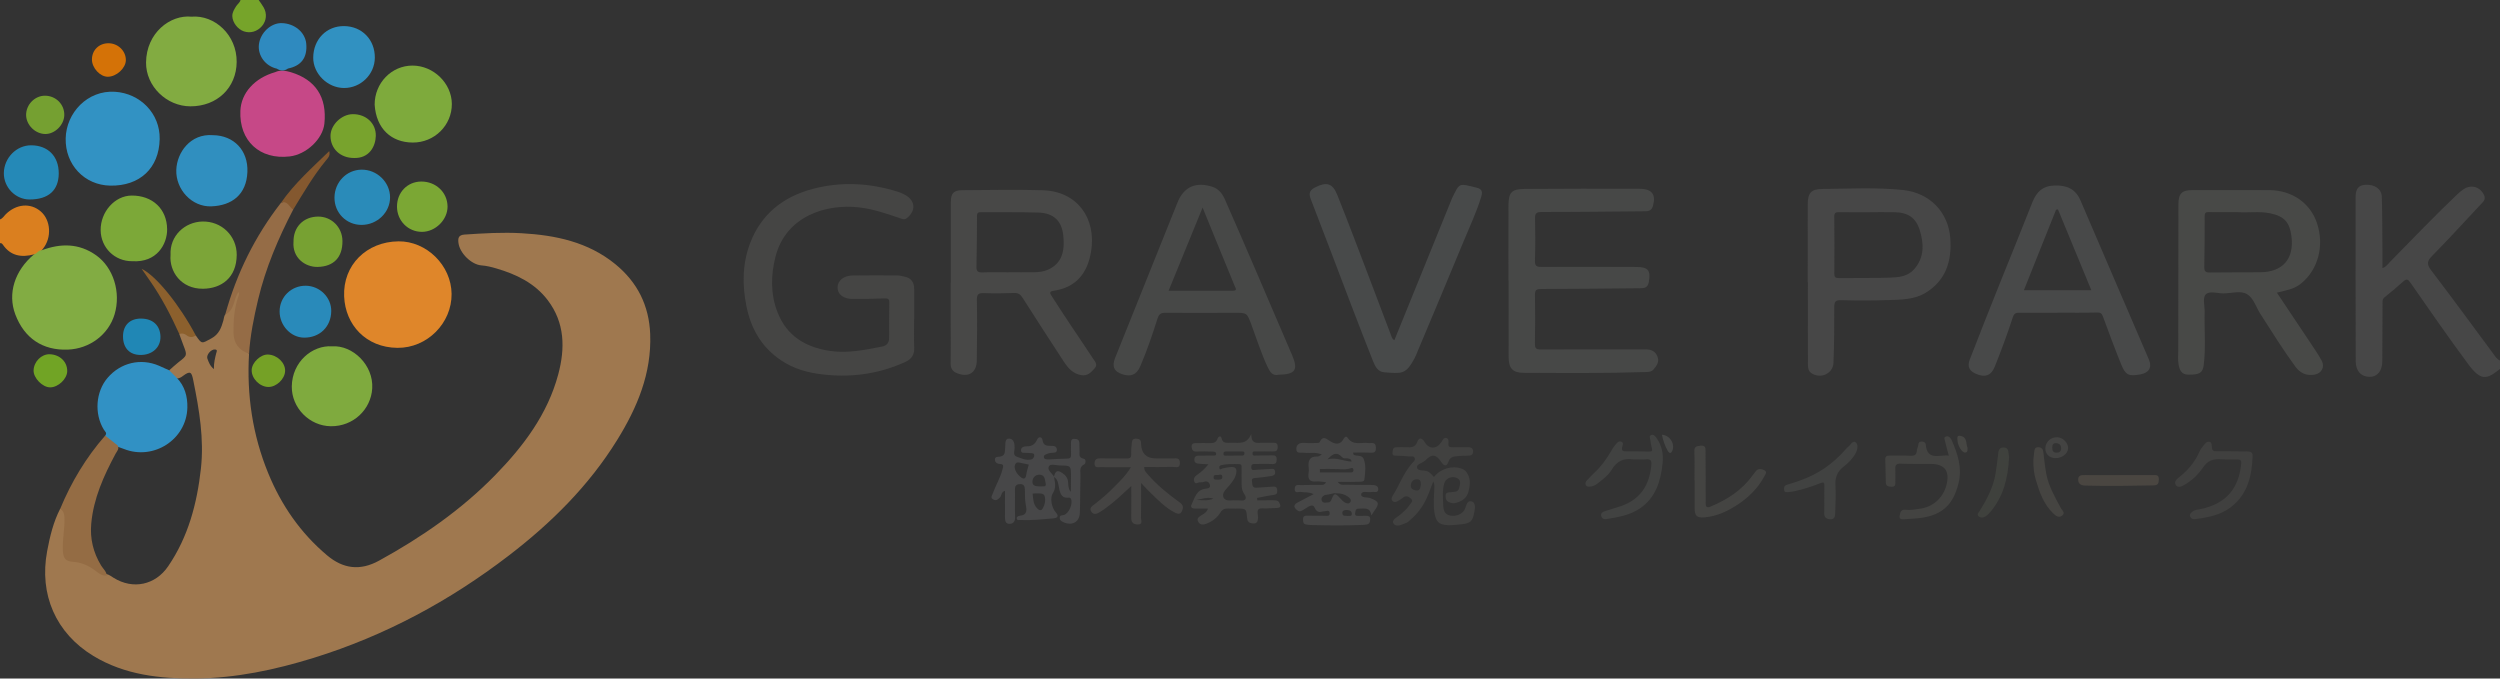 <?xml version="1.0" encoding="UTF-8"?>
<svg xmlns="http://www.w3.org/2000/svg" id="_レイヤー_1" data-name=" レイヤー 1" width="1787.85" height="485.23" viewBox="0 0 1787.85 485.23">
  <rect x="0" y="0" width="1787.85" height="485.23" fill="#333333" stroke="none"/>
  <defs>
    <style>
      .cls-1 {
        fill: #9f784f;
      }

      .cls-1, .cls-2, .cls-3, .cls-4, .cls-5, .cls-6, .cls-7, .cls-8, .cls-9, .cls-10, .cls-11, .cls-12, .cls-13, .cls-14, .cls-15, .cls-16, .cls-17, .cls-18, .cls-19, .cls-20, .cls-21, .cls-22, .cls-23, .cls-24, .cls-25, .cls-26, .cls-27, .cls-28, .cls-29, .cls-30, .cls-31, .cls-32, .cls-33, .cls-34, .cls-35, .cls-36, .cls-37, .cls-38, .cls-39, .cls-40, .cls-41, .cls-42, .cls-43, .cls-44, .cls-45, .cls-46, .cls-47, .cls-48, .cls-49, .cls-50, .cls-51, .cls-52, .cls-53 {
        stroke-width: 0px;
      }

      .cls-2 {
        fill: #464643;
      }

      .cls-3 {
        fill: #7ca838;
      }

      .cls-4 {
        fill: #4a4641;
      }

      .cls-5 {
        fill: #f9f9f9;
      }

      .cls-6 {
        fill: #82ac43;
      }

      .cls-7 {
        fill: #454443;
      }

      .cls-8 {
        fill: #40403f;
      }

      .cls-9 {
        fill: #434341;
      }

      .cls-10 {
        fill: #484847;
      }

      .cls-11 {
        fill: #956c46;
      }

      .cls-12 {
        fill: #3191c1;
      }

      .cls-13 {
        fill: #474747;
      }

      .cls-14 {
        fill: #454544;
      }

      .cls-15 {
        fill: #7ba734;
      }

      .cls-16 {
        fill: #da7f1f;
      }

      .cls-17 {
        fill: #d47207;
      }

      .cls-18 {
        fill: #3191c4;
      }

      .cls-19 {
        fill: #c64887;
      }

      .cls-20 {
        fill: #75a126;
      }

      .cls-21 {
        fill: #7eaa3c;
      }

      .cls-22 {
        fill: #484949;
      }

      .cls-23 {
        fill: #7ca538;
      }

      .cls-24 {
        fill: #414241;
      }

      .cls-25 {
        fill: #3f413d;
      }

      .cls-26 {
        fill: #84582f;
      }

      .cls-27 {
        fill: #71a425;
      }

      .cls-28 {
        fill: #2087b5;
      }

      .cls-29 {
        fill: #454441;
      }

      .cls-30 {
        fill: #464746;
      }

      .cls-31 {
        fill: #308fbf;
      }

      .cls-32 {
        fill: #946c44;
      }

      .cls-33 {
        fill: #82ab41;
      }

      .cls-34 {
        fill: #7faa3e;
      }

      .cls-35 {
        fill: #75a031;
      }

      .cls-36 {
        fill: #78a32d;
      }

      .cls-37 {
        fill: #8c602d;
      }

      .cls-38 {
        fill: #464646;
      }

      .cls-39 {
        fill: #474748;
      }

      .cls-40 {
        fill: #2589b7;
      }

      .cls-41 {
        fill: #484a4a;
      }

      .cls-42 {
        fill: #df862a;
      }

      .cls-43 {
        fill: #2f8abf;
      }

      .cls-44 {
        fill: #76a42a;
      }

      .cls-45 {
        fill: #474847;
      }

      .cls-46 {
        fill: #2a8bb9;
      }

      .cls-47 {
        fill: #484947;
      }

      .cls-48 {
        fill: #298aba;
      }

      .cls-49 {
        fill: #3292c3;
      }

      .cls-50 {
        fill: #414140;
      }

      .cls-51 {
        fill: #77a132;
      }

      .cls-52 {
        fill: #434342;
      }

      .cls-53 {
        fill: #444442;
      }
    </style>
  </defs>
  <path class="cls-13" d="M1787.82,263.87c-9.52,7.56-13.56,8.83-22.72-3.5-14.15-19.04-27.61-38.59-41.19-58.05-1.75-2.5-2.78-3.23-5.22-1.04-4.33,3.88-8.78,7.65-13.34,11.26-1.83,1.44-1.49,3.18-1.5,4.95-.07,13.66-.07,27.32-.17,40.97-.05,6.76-3.53,11-8.89,11.04-6.11.05-10.1-4.05-10.12-11.11-.11-39.14-.11-78.28-.08-117.43,0-6.06,2.21-8.58,7.1-8.81,6.67-.32,11.45,2.95,11.64,8.72.38,12.15.33,24.31.43,36.47.04,4.66,0,9.32,0,14.39,2.72-.79,4-3.01,5.65-4.67,15.92-16.11,31.51-32.56,47.96-48.14,1.44-1.37,3-2.66,4.66-3.73,5.4-3.48,11.7-1.5,14.42,4.32,1.52,3.25-.81,4.96-2.56,6.84-11.48,12.29-22.82,24.72-34.63,36.69-3.82,3.88-3.79,6.18-.52,10.45,14.93,19.53,29.41,39.4,44.06,59.14,1.45,1.96,2.68,4.15,5.05,5.22v6l-.03.02Z"></path>
  <path class="cls-16" d="M0,156.92c1.84-.62,2.74-2.31,3.99-3.57,7.56-7.61,17.9-8.49,25.24-2.07,7.16,6.26,7.88,18.7,1.54,26.53-.3.37-.58.76-.88,1.14-1.59,1.48-2.79,3.69-5.56,2.96-8.9,2.36-16.7,1.22-22.3-6.97-.49-.71-1.08-1.24-2.04-1.02v-16.99h0Z"></path>
  <path class="cls-44" d="M184.99,0c1.2,1.76,2.51,3.46,3.56,5.3,2.53,4.43,2.02,9.59-1.19,13.34-3.36,3.93-8.27,5.37-12.94,3.8-4.34-1.47-8.1-6.24-8.28-10.8-.11-2.74,1.39-5,2.78-7.24.94-1.52,2.66-2.5,3.06-4.4h13.01Z"></path>
  <path class="cls-1" d="M464.98,238.95c-.8-20.47-9.14-37.15-24.97-50.06-19.47-15.88-42.71-20.7-66.94-22.09-13.63-.79-27.26.04-40.89.95-4.55.3-4.71,2.9-4.3,6.07.93,7.22,9.22,15.45,16.46,15.98,3.7.27,7.2,1.17,10.67,2.19,14.28,4.19,27.44,10.5,36.67,22.65,12.32,16.21,12.54,34.47,7.52,53.17-7.64,28.47-24.83,51.23-44.93,71.84-24.32,24.94-52.71,44.55-83.19,61.3-13.58,7.46-25.72,5.85-37.24-3.86-18.95-15.96-32.61-35.76-41.97-58.54-11.28-27.45-15.51-56.09-13.76-85.66-7.57-4.6-10.85-11.25-9.8-20.1.72-6.06.73-12.21,2.77-18.1.77-2.22,1.8-4.72-.82-7.38-4.27,5.43-4.36,12.8-9.17,17.55-.96,1.24-.91,2.78-1.31,4.2-1.48,5.22-3.08,9.97-8.65,12.97-6.95,3.75-6.64,4.32-11.13-2.16h-.03c-2.41-.24-4.81-.39-7.03-1.61-1.62-.9-3.38-1.29-4.75.59.96,2.62,1.88,5.27,2.89,7.87,2.91,7.49,2.89,7.44-3.36,12.28-2.34,1.82-4.48,3.89-6.72,5.85.03,3.67,2.46,5.07,5.54,5.85,1.58-.06,2.91-.8,4.09-1.7,5.72-4.37,6.44-2.68,7.6,3.07,4.22,20.87,7.83,41.77,5.43,63.25-2.79,24.95-9.06,48.64-23.42,69.67-9.17,13.42-25.09,16.82-38.94,8.27-1.7-1.04-3.25-2.34-5.27-2.75-.98-.15-1.98-.29-2.83-.87-6.91-4.7-13.92-9.06-22.64-9.68-2.63-.19-3.74-2.55-4.03-5.06-.29-2.49-.27-4.99-.13-7.48.33-5.81,1.4-11.57.92-17.41-.23-2.87-.36-5.85-4.31-6.12-4.88,9.52-7.32,19.77-9.28,30.21-5.84,31.03,6.17,58.7,33.07,75.01,22.45,13.61,47.76,16.31,73.01,16.11,28.8-.23,57.03-6.22,84.58-14.77,50.99-15.83,97.25-40.74,139.52-73.18,30.32-23.26,57.17-49.86,77.4-82.52,14.35-23.16,24.76-47.72,23.67-75.8ZM154.65,252.51c-.84,3.5-1.81,6.97-1.68,11.47-2.85-2.35-3.75-5.02-4.67-7.56-.94-2.62,2.73-6.82,5.51-6.5,2.03.23,1.07,1.63.84,2.59Z"></path>
  <path class="cls-47" d="M1660.36,257.99c-1.47-2.77-3.18-5.43-4.92-8.05-8.9-13.39-17.85-26.75-27.14-40.64h.01c3.47-.88,6.38-1.5,9.23-2.36,3.03-.92,5.81-2.35,8.29-4.39,12.06-9.93,16.5-27.08,11.1-43.09-4.83-14.33-17.8-23.39-34.1-23.5-18.32-.12-36.64-.02-54.96-.02-7.54,0-9.99,2.46-10,10.16-.06,34.97-.09,69.93-.12,104.89-.01,3.16-.35,6.4.21,9.47.68,3.74,1.79,7.43,7,7.47,7.83.06,10.28-1.12,11-6.78,1.59-12.59.35-25.26.67-37.89.11-4.31-1.52-10.03.64-12.55,2.54-2.96,8.44-.88,12.86-.89,5.63-.02,12.09-2.16,16.7.48,4.75,2.71,6.52,9.31,9.64,14.17,8.15,12.68,16.08,25.5,25,37.67,3.45,4.71,8,6.83,13.86,5.76,4.96-.9,7.37-5.5,5.03-9.91ZM1616.31,194.72c-11.98.12-23.97-.04-35.95.16-3.08.05-4.04-.88-3.99-3.91.22-12.14.34-24.29.27-36.43-.01-2.69,1.1-2.9,3.25-2.87,6.66.1,13.31.04,20.3.04h0c7.63.57,15.67-.79,23.55.89,9.91,2.11,13.71,6.45,14.97,16.39,2.05,16.1-6.15,25.58-22.4,25.73Z"></path>
  <path class="cls-14" d="M653.72,228.18c0,6.83-.23,13.67.07,20.48.22,5.06-1.91,8.14-6.33,10.16-17.61,8.04-36.02,11-55.3,9.34-10.69-.92-20.99-3.02-30.35-8.47-15.61-9.1-24.37-22.94-27.94-40.42-3.16-15.46-3.02-30.76,2.66-45.6,7.92-20.67,23.65-32.96,44.51-38.52,20.37-5.43,40.84-4.37,60.98,1.96,1.89.59,3.76,1.39,5.46,2.38,7.26,4.22,7.61,11.29,1.03,16.5-1.68,1.33-2.96.72-4.57.17-9.56-3.26-19.08-6.59-29.21-7.81-23.81-2.87-52.59,6.16-60.06,34.93-3.49,13.45-3.72,27.07,1.42,40.17,6.6,16.8,19.89,24.83,37.28,27.48,12.83,1.95,25.12-.73,37.5-3.09,3.46-.66,5.01-2.89,5-6.4-.03-8.33-.06-16.66.1-24.98.05-2.83-1.07-3.16-3.6-3.05-7.49.32-14.99.37-22.48.39-6.7,0-10.98-3.31-10.9-8.24.08-4.97,4.33-8.47,10.95-8.56,10.66-.15,21.32-.1,31.99-.03,1.63,0,3.26.55,4.88.87,4.88.94,6.96,4.1,6.96,8.87v21.48h-.05Z"></path>
  <path class="cls-10" d="M781.81,256.64c-5.52-8.48-11.27-16.81-16.87-25.24-4.32-6.49-8.58-13.03-12.78-19.6-.91-1.43-2.4-3.33,1.03-3.81,16.37-2.28,24.54-12.67,27.08-28.08,3.91-23.71-9.79-43.13-34.62-43.86-19.13-.57-38.3-.13-57.45-.04-6.21.03-8.22,2.21-8.22,8.57-.02,19.15,0,38.29,0,57.44h-.01s-.11,0-.11,0v28.97c.01,9.66.16,19.32-.01,28.97-.07,3.76,1.55,5.8,4.88,7.06,8.02,3.03,13.67-.51,13.81-9.16.24-14.48.31-28.97.07-43.45-.07-4.1,1.25-4.93,5.01-4.79,7.14.27,14.32.22,21.47-.1,3.13-.14,4.67,1.04,6.26,3.54,9.69,15.24,19.54,30.4,29.41,45.53,3.04,4.66,6.6,8.74,12.59,9.72,4.51.74,7-2.11,9.54-4.98,2.33-2.64.18-4.76-1.08-6.69ZM739.28,194.69c-5.99.09-11.99.02-17.99.02v.03s0,0,0,0h0c-6.33,0-12.65-.16-18.97.07-3.13.12-4.06-1.03-4.01-3.98.22-12.15.38-24.3.38-36.45,0-2.42,1.03-2.64,2.96-2.63,13.66.1,27.32-.14,40.96.26,10.68.31,16.7,5.82,17.8,16.45,1.23,11.86-1.32,20.02-10.9,24.39-3.25,1.48-6.74,1.79-10.23,1.84Z"></path>
  <polygon class="cls-10" points="721.3 194.74 721.29 194.74 721.29 194.74 721.3 194.74"></polygon>
  <path class="cls-45" d="M1078.74,200.54c0-17.81-.05-35.63.02-53.44.04-9.54,2.19-11.93,11.7-11.99,27.31-.19,54.63-.21,81.94-.12,9.07.03,12,4.15,9.7,12.22-.87,3.06-2.6,3.86-5.42,3.88-24.65.18-49.29.54-73.94.51-3.97,0-5.07.84-4.97,4.78.25,9.98.25,19.98-.07,29.96-.13,3.94,1.25,4.57,4.81,4.55,22.65-.13,45.3-.05,67.95.03,8.36.03,10.14,2.63,8.66,10.83-.75,4.15-3.28,4.36-6.46,4.38-23.48.19-46.96.5-70.44.54-3.38,0-4.58.6-4.51,4.24.22,11.65.18,23.31-.04,34.96-.06,3.38,1.08,4.07,4.24,4.05,24.98-.12,49.96-.04,74.95-.06,3.82,0,6.77,1.13,8.37,4.94,1.66,3.96-.4,6.66-2.73,9.39-1.33,1.56-3.07,1.78-4.95,1.84-29.3.98-58.62.72-87.92.59-7.91-.04-10.7-3.26-10.74-11.13-.08-18.31-.03-36.63-.03-54.94h-.13.01Z"></path>
  <path class="cls-22" d="M1471.35,223.68h-.01v.02-.02Z"></path>
  <path class="cls-22" d="M1536.72,257.03c-16.23-37.86-32.62-75.67-48.81-113.55-3.63-8.5-9.99-11.11-18.71-10.82-8.4.28-12.88,4.63-15.78,12.03-7.55,19.25-15.44,38.36-23.11,57.57-7.3,18.28-14.6,36.56-21.67,54.93-1.95,5.07-.19,8.22,4.74,10.28,6.21,2.6,10.61,1.16,13.17-5.27,4.59-11.53,8.98-23.16,12.77-34.97,1.05-3.29,2.35-3.61,5.05-3.58,8.99.09,17.98.03,26.97.03v-.09c9.49,0,18.99.15,28.47-.1,2.65-.07,3.37.92,4.16,3.07,4.18,11.32,8.36,22.64,12.88,33.82,3.22,7.94,5.4,8.87,13.8,7.36,6.19-1.11,8.53-4.97,6.07-10.71ZM1447.36,207.55c7.72-19.31,15.37-38.44,23.02-57.58l1.35-.24c7.91,19.17,15.83,38.34,23.87,57.82h-48.24Z"></path>
  <path class="cls-45" d="M924.06,254.03c-8.94-21.01-17.97-41.98-27.01-62.95-6.94-16.11-13.9-32.21-20.98-48.26-1.83-4.16-4.36-7.72-9.13-9.26-11.72-3.77-20.34,0-24.89,11.3-14.88,36.98-29.71,73.99-44.54,110.99-2.53,6.3-.86,9.99,5.64,11.96,5.22,1.58,9.54.57,12.29-5.82,4.78-11.12,8.66-22.57,12.31-34.08,1.06-3.37,2.48-4.26,5.83-4.23,16.33.15,32.66.07,48.99,0,9.16-.04,9.13-.09,12.38,8.59,3.76,10.06,6.94,20.35,11.53,30.09,1.61,3.41,3.49,6.64,7.72,5.65h0c12.19-.25,14.37-3.39,9.86-13.98ZM881.53,207.93c-15.11-.07-30.23-.03-45.8-.03h-.01c8.04-19.66,15.88-38.84,24.31-59.46,3.69,9.05,6.81,16.74,9.96,24.42,4.32,10.56,8.64,21.12,13,31.67.71,1.71,2.1,3.41-1.46,3.4Z"></path>
  <polygon class="cls-13" points="1292.77 201.89 1292.77 201.88 1292.76 201.88 1292.77 201.89"></polygon>
  <path class="cls-13" d="M1394.74,170.54c-1.34-18.94-14.89-32.67-33.73-34.65-19.28-2.02-38.6-.92-57.9-.75-7.88.07-10.29,2.92-10.32,10.8-.07,18.65-.02,37.29-.02,55.94h.11c0,19.15-.02,38.3.03,57.45,0,2.78-.13,5.86,2.61,7.61,6.68,4.28,15.4.2,15.68-7.59.48-13.14.63-26.3.55-39.45-.03-3.98.68-5.38,5.07-5.24,11.15.35,22.33.31,33.48-.06,9.26-.31,18.8-.24,27.06-5.38,14.38-8.94,18.51-22.77,17.38-38.68ZM1368.85,192.57c-4.64,5.26-11.14,5.78-17.4,5.99-12.15.4-24.32.16-36.48.31-2.34.03-3.18-.62-3.17-3.07.09-13.66.13-27.31-.03-40.97-.04-2.97,1.31-3.12,3.59-3.09,7.16.1,14.33.04,21.49.04v-.03h.01c6,0,12-.08,17.99.02,9.62.15,15.33,3.88,18.14,13.14,2.93,9.67,3.19,19.35-4.14,27.66Z"></path>
  <path class="cls-41" d="M997.16,243.33c13.69-33.68,27.26-67.07,40.82-100.46.12-.31.22-.63.36-.93,5.62-11.48,4.61-10.93,17.76-7.69,3.45.85,4.34,2.65,3.27,6.2-3.3,10.99-8.22,21.33-12.57,31.88-10.78,26.2-21.85,52.28-32.8,78.41-.77,1.83-1.44,3.72-2.38,5.46-6.41,11.93-9.2,10.89-21.61,10.06-4.56-.31-6.59-4.15-8.08-7.94-5.22-13.23-10.4-26.49-15.48-39.78-9.74-25.48-19.29-51.02-29.18-76.44-1.72-4.43-.08-6.4,3.44-8.19,7.91-4.01,12.27-2.91,15.6,5.4,8.12,20.26,15.77,40.71,23.57,61.1,5.02,13.13,9.96,26.3,14.94,39.45.45,1.2.67,2.54,2.33,3.46h0Z"></path>
  <path class="cls-42" d="M284.9,172.59c20.17-.23,37.86,17.24,38.05,37.59.2,20.87-17.44,38.79-38.75,38.58-22.49-.23-37.24-16.44-38.09-36.75-.95-22.5,16.04-39.15,38.79-39.41h0Z"></path>
  <path class="cls-6" d="M24.35,181.91c2.1-.51,3.11-3.09,5.56-2.96,13.52-5.05,26.64-5.04,38.82,3.6,12.44,8.83,17.87,26.55,13.22,42.22-4.3,14.49-17.79,24.67-33.48,25.25-17.97.67-31.07-8.12-37.52-25.17-5.63-14.9-.49-31.39,13.4-42.95h0Z"></path>
  <path class="cls-49" d="M114.19,99.55c-.45,20.69-14.2,33.58-35.33,33.2-18.43-.33-32.29-14.94-31.89-33.74.38-18.31,15.56-34.62,35.25-33.38,18.08,1.14,32.37,15.62,31.97,33.92Z"></path>
  <path class="cls-33" d="M137.03,11.92c16.37-1.33,32.4,12.93,32.22,32.43-.17,18.37-13.94,31.73-33.09,31.69-16.99-.03-31.85-14.34-31.71-31.31.17-21.25,17.31-34.36,32.57-32.8h0Z"></path>
  <path class="cls-18" d="M121.02,264.84c1.75,1.74,3.5,3.48,5.25,5.21,5.94,5.94,7.9,13.69,7.72,21.46-.54,22.82-24.21,37.98-45.37,29.57-1.39-.55-2.8-1.05-4.22-1.53-3.27-2.43-7.45-3.85-9.19-8.04,1.62-1.86-.18-2.97-.97-4.27-6.94-11.36-5.79-27.12,2.71-37.04,9.34-10.9,23.77-14.28,36.86-8.6,2.42,1.05,4.81,2.16,7.21,3.24h0Z"></path>
  <path class="cls-19" d="M208.18,51.69c17.39,5.3,25.78,17.72,23.8,36.73-1.15,10.98-12.89,22.06-24.78,23.45-21.46,2.52-36.24-11.16-35.3-32.66.56-12.76,10.15-23.39,24.93-27.63,3.8-1.79,7.58-.96,11.36.1h-.01Z"></path>
  <path class="cls-34" d="M237.44,247.68c14.69-1.02,29.79,13.34,28.75,30.16-.94,15.02-13.49,27.13-29.55,26.98-15.3-.14-28.21-13.18-27.97-28.56.28-17.47,14.59-29.51,28.78-28.58h-.01Z"></path>
  <path class="cls-21" d="M267.93,74.88c-.04-15.49,12.03-27.97,27.06-27.98,15.01,0,28.03,12.65,28.14,27.37.11,15.28-12.4,27.79-28.06,27.67-15.19-.11-26.02-9.85-27.14-27.06Z"></path>
  <path class="cls-38" d="M979.98,356.26c-2.33-.87-6.93.01-6.5-2.87.4-2.7,4.89-1.02,7.53-1.55,1.73-.35,4.7,1.09,4.62-2.09-.07-2.71-2.7-2.92-4.95-2.94-6.16-.04-12.32-.03-18.48-.17-1.67-.04-3.67.71-5.51-2.03,5.34,0,10.07.13,14.78-.07,1.49-.06,4.03.25,4.26-1.65.56-4.75,1.29-9.63-.37-14.33-1.24-3.5-4.81-2.15-7.21-3.26-.2-.1-.23-.58-.6-1.63,4.48,0,8.72-.16,12.93.06,3.09.16,3.6-1.3,3.46-3.9-.22-4.2-3.34-2.72-5.55-3-4.99-.64-10.69,2.01-14.57-3.66-1.43-2.09-2.6.05-3.25,1.17-2.28,3.93-5.81,3.25-8.6,1.63-3.21-1.87-5.73-5.14-8.4.43-.23.48-1.81.4-2.77.42-2.66.04-5.34.17-7.99-.05-3.42-.29-5.84.97-5.75,4.44.09,3.57,3.38,2.26,5.46,2.55,3.94.55,8.1-.71,12.81,1.3-1.59.77-2.33,1.46-3.03,1.42-5.92-.3-6.95,3.16-6.41,7.99.13,1.15.17,2.36-.02,3.49-.77,4.5.5,6.91,5.61,6.36,2.16-.23,4.42.35,6.88.58-1.37,2.4-3.2,1.83-4.78,1.86-4.33.09-8.66,0-12.99.14-1.95.06-4.66-.83-4.69,2.75-.02,3.69,2.78,1.86,4.35,2.16,2.74.53,5.67-.16,9.19,1.57h-.02c-4.28,2.24-7.9,4.08-11.49,6-3.35,1.79-2.64,3.69-.08,5.64,1.64,1.24,2.61.45,4.25-.42,2.45-1.3,6.46-5.18,8-1.62,2.07,4.78,4.64,2.71,7.4,2.6,1.33-.05,3.25-1.17,3.39,1.38.13,2.39-1.81,1.9-3.2,1.9-4.33.01-8.65-.02-12.98-.08-1.77-.03-2.88.48-2.84,2.51.03,1.72-.07,3.44,2.21,3.8.99.16,1.98.34,2.97.37,12.49.34,24.98.48,37.46-.07.99-.04,2-.12,2.97-.32,2.1-.43,2.34-2.1,2.39-3.83.07-2.15-1.46-2.34-3.03-2.36-1.66-.02-3.33.1-4.99.06-1.24-.04-2.95.35-2.74-1.8.16-1.63.27-3.51,2.68-3.38,3.57.19,8.01-1.57,8.95,4.85,1-1.59,1.46-2.45,2.03-3.22,3.95-5.3,3.44-6.8-2.79-9.13ZM949.39,328.45s0,0,.01,0c4.31-4.77,6.99-5.11,10.38-1.51,1.06,1.12,2.06.77,3.13.82,1.7.08,3.31.19,3.7,2.34-5.67-.22-10.89-3.25-17.21-1.65,0,0,0,0-.01.01h0ZM943.94,337.84c-.02-.81-.03-1.62-.05-2.43,4.21,0,8.43-.15,12.63.05,3.13.15,6.21.52,9.26-.56.92-.33,1.97-.5,2.1,1.05.1,1.21-.36,1.89-1.61,1.89h-22.33ZM958.5,356.42c-3.82-4.11-4.31-4.18-6.45,1.13-.96,2.39-2.52,1.61-3.96,1.88-1.26.24-2.36-.2-2.86-1.45-.48-1.22,0-2.35.9-3.15.57-.51,1.43-.92,2.18-.96,2.65-.15,5.12-1.46,6.9-1.08h.01c3.86-.12,6.5.81,8.85,2.46,1.24.87,2.58,2.28,1.66,3.75-1.07,1.71-2.98.98-4.38.1-1.08-.68-1.96-1.72-2.85-2.68ZM963.82,368.98h0c-1.44-.35-3.63.59-3.85-1.87-.17-1.88,1.3-2.42,2.94-2.41,1.93.01,3.77.47,3.83,2.78.06,2.07-1.78,1.28-2.92,1.5Z"></path>
  <path class="cls-38" d="M949.39,328.46s0,0,.01-.01c0,0,0,0-.01,0h0Z"></path>
  <path class="cls-14" d="M914.99,359.69c-.89-1.82-2.46-1.93-4.19-1.91-3.89.04-7.78.01-11.67.01v-.02c-.07-.56-.12-1.12-.17-1.68,3.86-.72,7.7-1.6,11.58-2.09,2.32-.29,3.07-1.06,2.87-3.47-.23-2.82-1.85-2.62-3.79-2.47-3.65.28-7.31.46-10.96.72-3.43.25-2.96-2.51-3.33-4.45-.49-2.54,1.43-2.4,3.15-2.57,3.48-.34,6.95-.71,10.39-1.3,1.54-.27,3.31-.61,3.01-3.07-.31-2.57-1.92-2.14-3.64-2.01-3.49.27-6.99.31-10.47.63-1.61.14-2.86.57-2.91-1.87-.05-2.23,1.05-2.35,2.74-2.33,3.99.06,8-.16,11.99.04,2.61.13,3.42-.67,3.42-3.33s-1.36-2.96-3.41-2.9c-3.66.1-7.33.16-10.99.15-1.2,0-2.97.57-2.87-1.62.08-1.8,1.64-1.28,2.67-1.3,3.99-.06,7.99-.12,11.99,0,2.29.06,3.29-.65,3.34-3.1.06-2.47-.91-3.21-3.21-3.12-2.82.12-5.66-.09-8.49.03-3.53.15-7.21.74-7.23-6.3-3.17,7.63-8.5,6.17-13.28,6.29-1,.03-2,.03-3,.03-2.25.02-4.15-.11-4.84-3.04-.62-2.66-2.44-1.42-2.94.02-1.17,3.35-3.68,3.25-6.39,3.19-2.83-.06-5.67-.06-8.5.03-1.79.06-3.92-.13-3.67,2.75.21,2.37,1.24,3.45,3.86,3.29,3.82-.22,7.66-.03,11.49.04,1.01.02,2.15.25,2.18,1.53.03,1.45-1.23,1.3-2.17,1.31-3.5.05-7,.06-10.5.06-1.77,0-2.86.79-2.95,2.62-.08,1.79.91,2.85,2.62,3.05,2.25.26,4.51.33,7.46.52-2.68,3.26-5.31,5.69-8.31,7.69-1.83,1.22-2.42,2.86-1.78,4.7.79,2.25,2.52.48,3.83.48.99,0,2.07.03,2.96-.32,2.24-.88,3.73.13,4.35,2.01.83,2.47-1.79,2.73-2.98,2.86-6.9.78-7.8,6.81-10.15,11.41-1.02,2,.71,2.88,2.74,2.84,2.91-.05,5.82-.01,9.03-.01-.94,2.75-2.76,3.57-4.41,4.62-1.62,1.03-3.79,2.01-2.71,4.46,1.2,2.71,3.66,2.63,5.98,1.74,4.13-1.58,7.72-4.21,9.97-7.94,1.6-2.65,3.53-3.05,6.13-2.91,1.83.1,3.67,0,5.5,0,6.87,0,6.93,0,7.51,6.58.18,2.08.83,3.42,3.02,3.91,1.8.4,3.7.24,4.34-1.35.64-1.58.53-3.62.25-5.38-.5-3.19.75-4.03,3.76-3.9,3.32.14,6.66-.23,9.99-.3,2.91-.06,2.78-1.53,1.79-3.55ZM877.04,322.84c3.66-.02,7.32-.02,10.98,0,1.01,0,2.05.02,1.94,1.53-.1,1.4-1.07,1.46-2.09,1.46h-5.49v.02h0c-1.66.01-3.33.06-4.99-.01-1.06-.04-2.53.41-2.44-1.52.06-1.39,1.08-1.47,2.1-1.48ZM855.74,357.49c3.98-.67,7.86-2.28,12.06-.9-3.87,1.71-7.98,1.14-12.06.9ZM870.87,343.04h0c-1.16-.18-2.99.46-2.99-1.55,0-2.73,2.42-1.44,3.77-1.9,1.25-.43,2.46-.23,2.49,1.38.04,2.24-1.79,1.92-3.27,2.07ZM886.53,357.84c-.81-.12-1.66-.02-2.87-.02-2.81-.32-7.28,1.21-8.7-2.16-1.42-3.38,2.31-6.12,4.43-8.78,2.06-2.59,4.11-5.04,4.69-8.56.6-3.62-1.02-4.56-4.04-4.31-1.97.16-3.93.59-5.87,1-.8.17-1.71,1.51-2.15-.3-.29-1.17.28-1.85,1.46-2.1,4.27-.93,8.59-.82,12.91-.68,1.68.06,1.49,1.48,1.5,2.61.03,2.99-.01,5.98.02,8.98.03,3.25-.31,6.42,1.78,9.48,2.2,3.23,1.5,5.54-3.16,4.84Z"></path>
  <path class="cls-39" d="M774.99,328.05c-4-.72-2.78-3.46-2.96-5.72-.15-1.82-.06-3.66-.12-5.49-.08-2.41-1.64-3-3.71-3-2.17,0-2.3,1.42-2.29,3.04.02,2.66-.08,5.33.04,7.99.08,1.97-.28,3.07-2.63,3.09-4.33.04-8.65.39-12.97.58-1.49.07-3.54.12-3.82-1.45-.37-2.09,2.02-2.23,3.43-2.91.57-.27,1.29-.23,1.95-.32,1.69-.24,4.15.34,3.9-2.5-.21-2.35-2.28-2.53-4.19-2.51-2.98.03-5.49-.08-6.07-4.11-.34-2.38-2.73-2.82-3.81-.45-1.61,3.54-3.88,5.04-7.77,4.89-1.71-.06-4.06.83-3.8,3.09.26,2.24,2.61,1.39,4.14,1.6.82.12,1.67.05,2.49.15,1.11.13,2.67-.07,2.84,1.37.16,1.35-.88,2.85-2.05,3.15-3.73.97-7.18-.74-10.55-1.98-2.75-1.01-1.61-3.57-1.48-5.66.2-3.15-.4-7.04-3.64-7.23-3.65-.21-2.76,3.94-3.08,6.52-.33,2.68.33,5.85-3.81,6.37-1.42.18-3.74-.19-3.49,2.42.19,2.01,1.83,2.74,3.57,2.82,3.12.14,2.29,1.91,1.84,3.76-1.51,6.16-4.93,11.53-7.01,17.45-.53,1.51-1.91,2.96.4,4.19,2.1,1.12,3.4-.03,4.75-1.42,1.32-1.35.77-4,3.63-4.77,0,6.46.04,12.68-.02,18.91-.03,2.6.5,4.96,3.6,4.7,2.61-.22,3.74-1.98,3.62-4.92-.26-6.48.07-12.98-.1-19.47-.07-2.76.92-3.91,3.6-4.01,2.72-.1,3.42,1.45,3.51,3.74.13,3.48-.07,7.02.55,10.41.76,4.14,1.65,7.83-4.25,8.51-1.1.13-2.45.72-2.05,2.2.33,1.22,1.69.76,2.59.8,7.84.38,15.62-.46,23.41-1.16,3.13-.28,4.3-1.53,1.88-4.28-3.57-4.05-3.92-10.87-2.28-13.42,2.89-4.5,1.55-7.93,1.04-11.91-.04-.03-.07-.05-.11-.08h0s-.01,0-.01,0c0-.01,0-.03.01-.04,0-.06,0-.12,0-.19-1.46-2.46-5.11-4.69-3.56-7.37,1.18-2.03,5.21-.56,7.94-.54,7.82.06,7.82.16,7.81,7.93,0,3.31-.03,6.62-.07,9.93,0,.27-.16.54-.29.93-1.4-2.06-1.58-4.31-1.67-6.6-.12-3.08-1.8-5.27-4.27-6.87-3.43-2.21-4.81-1.57-5.85,2.61,0,.03.02.06.02.09,0,.01.02.03.03.04,0,.05.01.1.02.15,3.29,2.19,3.03,6.06,3.83,9.22.9,3.56,2.13,5.87,6.16,5.61.77-.05,1.55-.29,2.05.78,1.61,3.4-1.27,10.1-4.81,11.53-1.15.46-3.38-.16-3.2,2.27.14,1.81,1.58,2.48,2.94,3.06,6.1,2.59,11.2-.31,11.45-6.82.35-8.97.18-17.97.45-26.95.08-2.7-1.05-5.91,2.7-7.7,1.09-.52,1.5-3.72-.4-4.06ZM733.99,339.13c-.49,3.94-2.23,3.7-4.61,1.62-.98-.86-1.84-1.91-2.54-3.02-1.21-1.92-1.74-4.33-.57-6.12,1.09-1.66,3.36-.57,5.11-.28,1.44.23,2.85.6,4.35.92-.63,2.42-1.46,4.62-1.74,6.88ZM745.62,363.71c-1.22,2.01-2.77,1.04-4.04-.29-2.73-2.85-2.68-6.56-3.13-10.43h-.01c1.09-.08,1.74-.17,2.39-.15,2.28.06,5.47-.39,6.19,1.87.92,2.85.26,6.26-1.4,9ZM744.28,347.86h0c-2.62-.12-5.99.19-5.96-3.37.02-2.5,1.84-5.11,5.08-5.04,3.92.09,3.81,3.63,4.4,6.11.75,3.16-2.02,1.99-3.52,2.3Z"></path>
  <path class="cls-39" d="M753.7,341.04h.01s0-.03,0-.04c0,.01,0,.03-.01.04Z"></path>
  <path class="cls-39" d="M753.8,340.96s-.02-.03-.03-.04c0,0,0,.01,0,.02l.02.02Z"></path>
  <path class="cls-39" d="M753.71,341.03h0s.07.05.11.08c0-.05-.01-.1-.02-.15h-.02l-.07.07Z"></path>
  <path class="cls-39" d="M753.77,340.92s-.01-.06-.02-.09c0,.01,0,.02,0,.04,0,.02.02.03.03.05Z"></path>
  <path class="cls-39" d="M753.71,340.81c0,.06,0,.12,0,.19.01-.05.02-.09.03-.13-.01-.02-.02-.04-.03-.05Z"></path>
  <path class="cls-39" d="M753.71,341s0,.02,0,.03l.07-.07h.02l-.02-.02s0-.01,0-.02c0-.02-.02-.03-.03-.05-.01.05-.02.09-.03.13Z"></path>
  <path class="cls-39" d="M753.71,340.81s.02.04.03.05c0-.01,0-.02,0-.04-.01-.06-.03-.11-.04-.17,0,.05,0,.1,0,.15Z"></path>
  <path class="cls-31" d="M152.22,96.66c14.97.16,25.33,10.81,24.71,26.34-.65,16.21-11.09,24.01-25.82,24.57-13.86.52-25.53-12.02-25.03-26.13.44-12.38,10.1-26.03,26.13-24.77h0Z"></path>
  <path class="cls-50" d="M1052.41,358.57c-3.07-.92-3.75,2.67-4.68,5.16-1.38,3.69-6.03,5.74-10.39,5.04-4.27-.69-5.11-3.93-5.22-7.33-.17-5.3-.75-10.66.77-15.89.99-3.44,5.24-5.34,8.82-3.8,3.69,1.58,2.35,4.84,1.77,7.32-.72,3.08-3.74,2.64-6.21,2.94-1.49.18-3.45.01-3.47,2.57-.02,2.01.36,3.54,2.34,4.49,1.59.76,3.28,1.07,4.86.63,4.35-1.19,7.97-3.33,9.18-8.16,1.24-4.98,1.74-9.89-1.72-14.23-.78-.98-2.05-1.76-3.25-2.18-6.88-2.4-15.04.01-19.72,5.98h0c-1.52-1.56-2.65-3.18-4.6-4.02-2.55-1.1-6.94-.06-7.5-2.51-.65-2.84,3.9-3.29,5.84-5.28,4.84-4.96,7.71-4.58,11.74,1.45,2.14,3.22,3.92,2.36,4.79-.4,1.1-3.5,3.63-3.88,6.45-4.14,2.32-.21,4.66-.34,6.99-.34,2.13-.01,4.21-.07,4.26-2.88.06-3.14-2.27-3.17-4.54-3.17-3.34,0-6.67-.06-10,.02-1.84.04-3.26-.02-3.12-2.53.08-1.54.44-3.79-1.64-4.13-1.84-.3-2.58,1.85-3.49,3.16-3.54,5.11-8.84,5.01-11.96-.34-1.57-2.69-3.86-3.48-4.99-.33-1.58,4.39-4.56,4.38-8.12,4.17-2.33-.13-4.67-.05-7,0-2.62.06-2.59,1.97-2.74,3.88-.19,2.44,1.44,2.08,2.92,2.15,2.99.14,6,.21,8.97.56,1.36.16,3.32-.57,3.96,1.14.59,1.58-.95,2.66-1.93,3.77-6.09,6.92-9.04,15.72-13.93,23.37-.72,1.12-1.15,2.42.09,3.6,1.21,1.16,2.45.73,3.64.03,1.29-.75,2.59-1.52,3.75-2.45,2.2-1.76,4.05-.86,5.71.71,1.8,1.7.07,3.01-.79,4.29-1.88,2.78-4.32,4.99-6.88,7.16-2.09,1.78-6.62,3.78-4.75,6.39,2.15,3,6.42.49,9.61-.76.88-.34,1.52-1.26,2.29-1.89,6.32-5.22,10.53-11.89,13.4-19.48,1-2.65,2.02-5.29,3.03-7.94.81,1.5.84,2.76.81,4.03-.16,5.98-.89,11.94.03,17.94,1.04,6.8,3.11,9,9.94,9.23,2.97.1,5.98-.28,8.95-.59,7.08-.75,8.4-2.01,9.7-8.99.53-2.85,1.04-6.52-1.97-7.42ZM1012.72,350.74c-1.81-.23-4.09-1.27-3.84-3.69.25-2.39,1.63-4.27,4.46-4.3,2.56-.02,2.79,1.73,2.77,3.89h.01c-.39,1.83-.43,4.47-3.4,4.1Z"></path>
  <path class="cls-23" d="M121.97,182.35c-.72-13.74,10.24-23.6,22.68-23.93,13.9-.37,24.72,10.41,24.64,23.84-.1,16.37-10.95,24.09-24.07,24.23-15.79.17-24.28-12.45-23.25-24.14h0Z"></path>
  <path class="cls-3" d="M94.61,186.8c-12.53.12-22.48-9.61-22.63-22.14-.16-13.16,10.14-24.72,22.11-24.81,14.9-.11,25.27,9.5,25.43,24.03.12,10.73-7.39,24.07-24.91,22.91h0Z"></path>
  <path class="cls-32" d="M75.22,311.51c2.99,2.36,5.98,4.72,8.97,7.09,1.3,2.43-.58,4.1-1.54,5.89-8.43,15.74-15.76,31.87-17.4,49.95-.97,10.72,1.43,20.71,7.04,29.95,1.44,2.37,3.82,4.23,4.12,7.25-3.88.42-6.44-2.27-9.16-4.22-4.57-3.26-9.46-5.27-15.05-5.63-5.12-.33-6.87-2.34-7.22-7.48-.56-8.12,1.44-16.1,1.12-24.21-.11-2.75-.79-4.75-3.06-6.22,7.95-19.16,18.49-36.73,32.18-52.37h0Z"></path>
  <path class="cls-11" d="M178.12,252.9c-7.21-2.24-11.07-7.46-11.14-14.94-.08-8.77.51-17.45,3.42-25.82.38-1.1.89-2.16.21-3.33-3.79,5-2.52,12.98-9.52,16.06,8.1-29.24,21.24-55.96,39.9-79.92,4.96-1.66,5.89-1.14,8.68,4.95-10.68,20.58-19.74,41.79-25.11,64.44-3.02,12.72-5.6,25.49-6.45,38.57h0Z"></path>
  <path class="cls-12" d="M268.06,41.29c-.1,11.93-10.07,21.71-22.07,21.64-11.8-.07-22.1-10.26-21.99-21.78.12-13.06,9.53-22.64,22.1-22.49,12.79.15,22.07,9.71,21.96,22.63Z"></path>
  <path class="cls-7" d="M808.75,334.12c-8.05,0-14.84.07-21.63-.05-1.9-.03-4.63.8-4.35-2.96.22-3,1.88-3.37,4.36-3.32,6.16.11,12.34-.09,18.5.1,2.67.08,3.47-.78,3.35-3.38-.12-2.64.21-5.31.44-7.96.16-1.87.97-2.96,3.19-2.83,2.24.14,3.46.91,3.38,3.26-.01.33.04.66.06,1,.43,6.56,3.93,9.84,10.52,9.83h12.5c2.3,0,4.67-.53,4.71,3.26.05,4.28-2.97,2.78-4.86,2.83-6.81.17-13.63.07-20.68.07.03,2.84,1.47,3.97,2.6,5.29,6.44,7.51,14.07,13.67,22.02,19.46,1.82,1.32,3.63,2.63,2.95,5.21-.7,2.65-1.8,4.5-5.2,2.84-7.04-3.44-12.26-9.05-17.79-14.31-2.05-1.94-3.92-4.07-6.79-7.07,0,9,.11,16.99-.09,24.97-.04,1.66,1.68,4.74-2.31,4.71-3.38-.02-4.69-1.71-4.64-5.02.11-7.14.03-14.28.03-22.48-6.21,5.66-11.6,10.98-17.73,15.4-1.48,1.07-2.94,2.15-4.5,3.09-2.21,1.33-4.7,2.59-6.47-.35-1.56-2.61.96-3.95,2.55-5.18,5.15-3.98,10.02-8.26,14.54-12.93,3.67-3.8,7.66-7.33,11.32-13.49h.02Z"></path>
  <path class="cls-46" d="M258.48,121.33c11.09-.17,20.49,8.95,20.47,19.86-.02,10.7-9.17,19.57-20.26,19.65-10.95.07-19.6-8.62-19.49-19.58.11-11.01,8.58-19.76,19.27-19.93h.01Z"></path>
  <path class="cls-40" d="M42.01,123.97c-.03,12.12-7.33,18.68-20.83,18.69-10.08,0-18.52-8.62-18.43-18.86.1-10.82,8.99-19.9,19.46-19.89,12.09.01,19.83,7.85,19.8,20.06Z"></path>
  <path class="cls-48" d="M199.96,222.71c0-10.37,8.41-18.55,18.86-18.37,9.97.18,18.18,8.42,18.07,18.15-.12,11.16-8.22,19.06-19.45,18.97-9.46-.07-17.49-8.69-17.48-18.75h0Z"></path>
  <path class="cls-9" d="M1393.65,325.81c-.99-3.77-1.96-7.25-2.79-10.76-.24-1-.93-2.36.81-2.89,1.28-.39,2.3.09,3.08,1.08.41.51.77,1.08,1.03,1.68,4.19,9.71,7.56,19.35,4.9,30.41-3.96,16.47-12.64,24.07-30.84,25.46-2.49.19-4.98.3-7.47.51-1.91.16-4.27.31-3.88-2.28.29-1.93.77-4.94,4.12-4.48,3.54.49,6.96-.28,10.41-.72,9.19-1.18,16.54-7.71,18.9-16.7,2.67-10.15-1.03-15.27-11.08-15.35-7.16-.05-14.32.12-21.47-.18-3.16-.13-4.14.89-3.96,3.88.17,2.98,0,5.99.03,8.98.02,1.91.13,3.76-2.69,3.62-2.11-.11-4.07-.2-4.12-3.04-.11-5.49-.24-10.98-.39-16.46-.06-2.2,1.06-2.79,3.11-2.75,4.99.1,10-.16,14.97.1,2.93.15,4.31-.73,4.5-3.69.08-1.29.79-2.53.97-3.83.2-1.46.49-2.56,2.29-2.63,1.57-.07,2.99.69,3.09,1.97.95,12.15,9.94,7.23,16.46,8.09l.02-.02Z"></path>
  <path class="cls-15" d="M283.91,147.78c-.03-10.17,7.39-17.87,17.29-17.95,10.49-.09,18.75,7.71,18.86,17.8.1,9.47-8.59,18.14-18.23,18.18-9.98.04-17.89-7.91-17.92-18.03Z"></path>
  <path class="cls-51" d="M209.9,172.88c-.12-10.54,7.1-17.92,17.6-17.99,9.59-.06,17.27,7.59,17.4,17.33.15,11.81-6.23,18.42-17.72,18.67-8.97.2-18.23-6.58-17.28-18.01Z"></path>
  <path class="cls-24" d="M1169.31,328.53c-.5,0-1.01.08-1.5,0-6.83-1.12-11.71,1.47-15.24,7.4-2.41,4.05-6.32,6.8-9.95,9.72-1.44,1.16-3.02,2.03-4.9,2.28-1.36.19-2.77.38-3.57-.98-.79-1.34-.14-2.55.86-3.57,1.86-1.91,3.63-3.9,5.59-5.71,4.57-4.22,8.11-9.21,11.24-14.53,1-1.71,2.02-3.44,3.3-4.94,1.13-1.33,2.42-3.27,4.5-2.26,1.77.86.6,2.65.37,4.04-.3,1.82.14,2.79,2.27,2.77,5.66-.03,11.33.04,16.99.18,2.02.05,2.69-.47,2.01-2.56-.56-1.72-.8-3.56-1.01-5.37-.16-1.35-1.23-3.19.58-3.92,1.53-.61,2.86.81,3.71,2,3.95,5.52,5.14,11.71,4.41,18.4-1.4,12.77-4.89,24.44-16.27,32.15-7.24,4.9-15.6,6.23-23.95,7.58-1.92.31-3.4-.59-3.72-2.46-.29-1.71.99-2.65,2.57-3.14,3.79-1.17,7.58-2.33,11.34-3.59,14.16-4.74,20.71-15.12,22-29.51.27-2.97-.39-4.32-3.61-4.04-2.65.23-5.33.05-7.99.05h-.03Z"></path>
  <path class="cls-8" d="M1591.32,328.47c-.83,0-1.67.07-2.5-.01-5.64-.57-9.93.69-13.46,5.99-3.25,4.88-7.77,9.12-13.01,12.19-1.98,1.16-4.69,2.57-6.28.3-1.61-2.3.6-4.34,2.46-5.8,6.25-4.9,11.18-10.82,14.39-18.13.53-1.2,1.24-2.38,2.11-3.36,1.38-1.58,2.58-4.07,4.91-3.71,2.14.33,1.64,2.89,1.94,4.6.47,2.7,2.52,2.1,4.29,2.12,6.82.06,13.65.09,20.47.18,2.24.03,4.42.14,4.3,3.38-.53,14.03-3.48,27.04-15.29,36.27-7.62,5.96-16.78,7.6-26.05,8.76-1.64.21-3.05-.64-3.47-2.25-.38-1.48.86-2.36,1.93-3.2,1.66-1.31,3.75-1.35,5.65-1.75,17.83-3.7,27.27-14.22,29.07-32.34.26-2.57-.67-3.23-2.96-3.16-2.83.09-5.66.02-8.49.02v-.1h-.01Z"></path>
  <path class="cls-43" d="M197.91,49.09c-8.12-1.85-13.68-9.38-12.75-17.28.98-8.34,8.55-15.46,16.26-15.28,9.31.21,16.93,6.65,17.61,14.87.81,9.79-3.57,15.68-13.07,17.61-2.66,1.89-5.35,1.8-8.04.07h-.01Z"></path>
  <path class="cls-36" d="M253.13,112.98c-9.71.04-16.82-6.67-16.77-15.84.04-7.85,7.92-15.47,16.01-15.5,9.45-.03,16.64,6.56,16.38,15.64-.21,7.22-4.49,16.03-15.62,15.71h0Z"></path>
  <path class="cls-53" d="M1211.79,343.4c0-6.82.21-13.65-.09-20.46-.16-3.6,1.53-3.94,4.42-4.21,3.71-.34,3.58,1.8,3.58,4.27.03,12.15.19,24.29.11,36.44-.02,3.32.69,4.03,3.92,2.66,11.82-5.01,22.26-11.75,29.79-22.41.67-.95,1.43-1.84,2.15-2.75,1.72-2.18,4.14-1.55,5.95-.75,2.64,1.15.64,3.45-.01,4.68-4.41,8.22-10.93,14.63-18.6,19.76-7.21,4.82-15.01,8.53-23.82,9.33-5.71.52-7.26-.99-7.29-6.58-.04-6.65,0-13.31,0-19.96h-.1v-.02Z"></path>
  <path class="cls-24" d="M1304.66,356.9c0-3.16-.08-6.32.03-9.47.08-2.32-.48-2.88-2.84-1.93-6.13,2.47-12.43,4.51-18.92,5.87-1.29.27-2.62.43-3.94.5-1.25.07-2.84.52-3.08-1.48-.21-1.75-.03-3.2,2.19-3.78,3.03-.79,5.97-1.89,8.94-2.91,12.84-4.4,23.63-11.83,32.55-22.04.65-.75,1.33-1.51,2.11-2.11,1.73-1.33,3.31-4.88,5.39-3.19,2.01,1.63,1.33,5.22-.08,7.81-2.1,3.86-5.24,6.98-8.61,9.59-4.66,3.62-6.15,7.91-5.79,13.66.41,6.45,0,12.96-.19,19.44-.07,2.35-.33,4.76-3.8,4.48-3.19-.26-4.21-1.94-4.05-4.96.17-3.15.04-6.31.04-9.47h.05,0Z"></path>
  <path class="cls-35" d="M32.13,68.44c7.81,0,14,6.21,13.85,13.89-.13,6.94-6.63,13.47-13.44,13.5-7.24.03-13.8-6.38-13.87-13.55-.07-7.42,6.17-13.84,13.46-13.84Z"></path>
  <path class="cls-28" d="M100.99,227.83c8.38.06,13.62,5,13.77,12.96.14,7.65-5.87,13.12-14.35,13.05-7.82-.06-12.48-5.07-12.44-13.38.04-7.92,4.96-12.7,13.02-12.64h0Z"></path>
  <path class="cls-17" d="M65.75,42.49c.02-6.62,5.01-11.52,11.74-11.56,6.9-.04,12.64,5.55,12.51,12.18-.11,5.69-6.71,11.73-12.87,11.78-5.57.04-11.41-6.32-11.39-12.41h.01Z"></path>
  <path class="cls-27" d="M48.08,265.39c-.07,5.59-6.45,11.66-12.24,11.63-5.48-.02-12.01-6.74-11.82-12.17.21-6.23,5.6-11.65,11.45-11.51,7.26.16,12.69,5.36,12.6,12.05h0Z"></path>
  <path class="cls-4" d="M1515.33,339.76c8.14,0,16.28.02,24.41-.01,2.24,0,4.29-.25,4.12,3.2-.13,2.72-.47,4.1-3.78,4.17-16.27.31-32.54.6-48.82.14-3-.08-4.97-1.13-5.07-4.11-.12-3.6,2.62-3.41,5.21-3.39,7.97.07,15.94.02,23.92.02v-.02h0Z"></path>
  <path class="cls-20" d="M191.56,253.54c6.63.18,12.58,5.89,12.34,11.84-.23,5.69-6.21,11.38-11.92,11.36-6.24-.03-12.23-6.13-11.99-12.23.21-5.28,6.35-11.11,11.57-10.97h0Z"></path>
  <path class="cls-25" d="M1436.73,327.33c-.71,14.93-4.15,27.69-13.08,38.48-1.14,1.38-2.48,2.73-4,3.64-1.41.85-3.36.98-4.67-.21-1.55-1.41.08-2.7.78-3.84,5.14-8.32,9.7-16.89,11.34-26.67.71-4.23,1.19-8.5,1.72-12.76.33-2.6.09-5.78,3.75-5.96,4.24-.2,3.57,3.5,4.12,6.07.17.79.03,1.65.03,1.24h.01Z"></path>
  <path class="cls-29" d="M1473.82,363.4c-4.2-7.88-8.78-15.61-10.44-24.53-.97-5.2-1.48-10.49-2.14-15.75-.27-2.18-1.45-3.25-3.61-3.3-2.26-.06-2.7,1.46-2.87,3.26-.22,2.31-.49,4.62-.62,5.82h0c-.07,5.65.51,10.12,1.79,14.41,2.61,8.75,5.62,17.38,12.49,23.91,1.67,1.59,3.73,3.34,6.15,1.63,2.82-1.99.08-3.89-.75-5.45Z"></path>
  <path class="cls-37" d="M140,239.87c-2.3,1.67-4.59,1.49-6.72-.21-1.59-1.27-3.25-1.35-5.06-.82-6.05-13.36-12.79-26.35-21.24-38.39-1.78-2.53-3.52-5.08-5.72-8.25,10.49,5.05,27.14,25.8,38.75,47.66h0Z"></path>
  <path class="cls-26" d="M209.68,149.89c-2.84-1.74-3.92-6.57-8.68-4.95,9.6-13.82,22.11-24.88,34.44-36.87.95,3.4-1.07,5.1-2.5,6.85-8.91,10.9-15.98,23-23.25,34.97h0Z"></path>
  <path class="cls-52" d="M1471.27,312.69c-4.58-.19-8.39,3.28-8.56,7.77-.16,4.15,2.74,7.04,7.16,7.16h0c4.77.12,9.17-3.38,9.12-7.26-.04-3.8-3.77-7.51-7.72-7.67ZM1470.59,323.74c-2.38-.02-2.94-1.6-2.95-3.61-.02-1.86.55-3.34,2.7-3.22,2.22.12,3.66,1.24,3.65,3.68.07,2.35-1.32,3.16-3.4,3.15Z"></path>
  <path class="cls-30" d="M1188.5,310.92c5.86.25,9.77,7.04,7.23,11.86-1.23,2.33-2.54.57-3.19-.61-1.89-3.41-3.2-7.06-4.04-11.25Z"></path>
  <path class="cls-2" d="M1407.07,320.16c-.11,1.71.31,3.25-1.65,3.48-2.24.26-5.48-4.96-5.55-9.05-.02-1.33-.63-3.34,1.97-2.91,5.33.87,3.88,5.7,5.22,8.49h.01Z"></path>
  <polygon class="cls-5" points="883.66 357.82 883.66 357.82 883.65 357.82 883.66 357.82"></polygon>
</svg>

